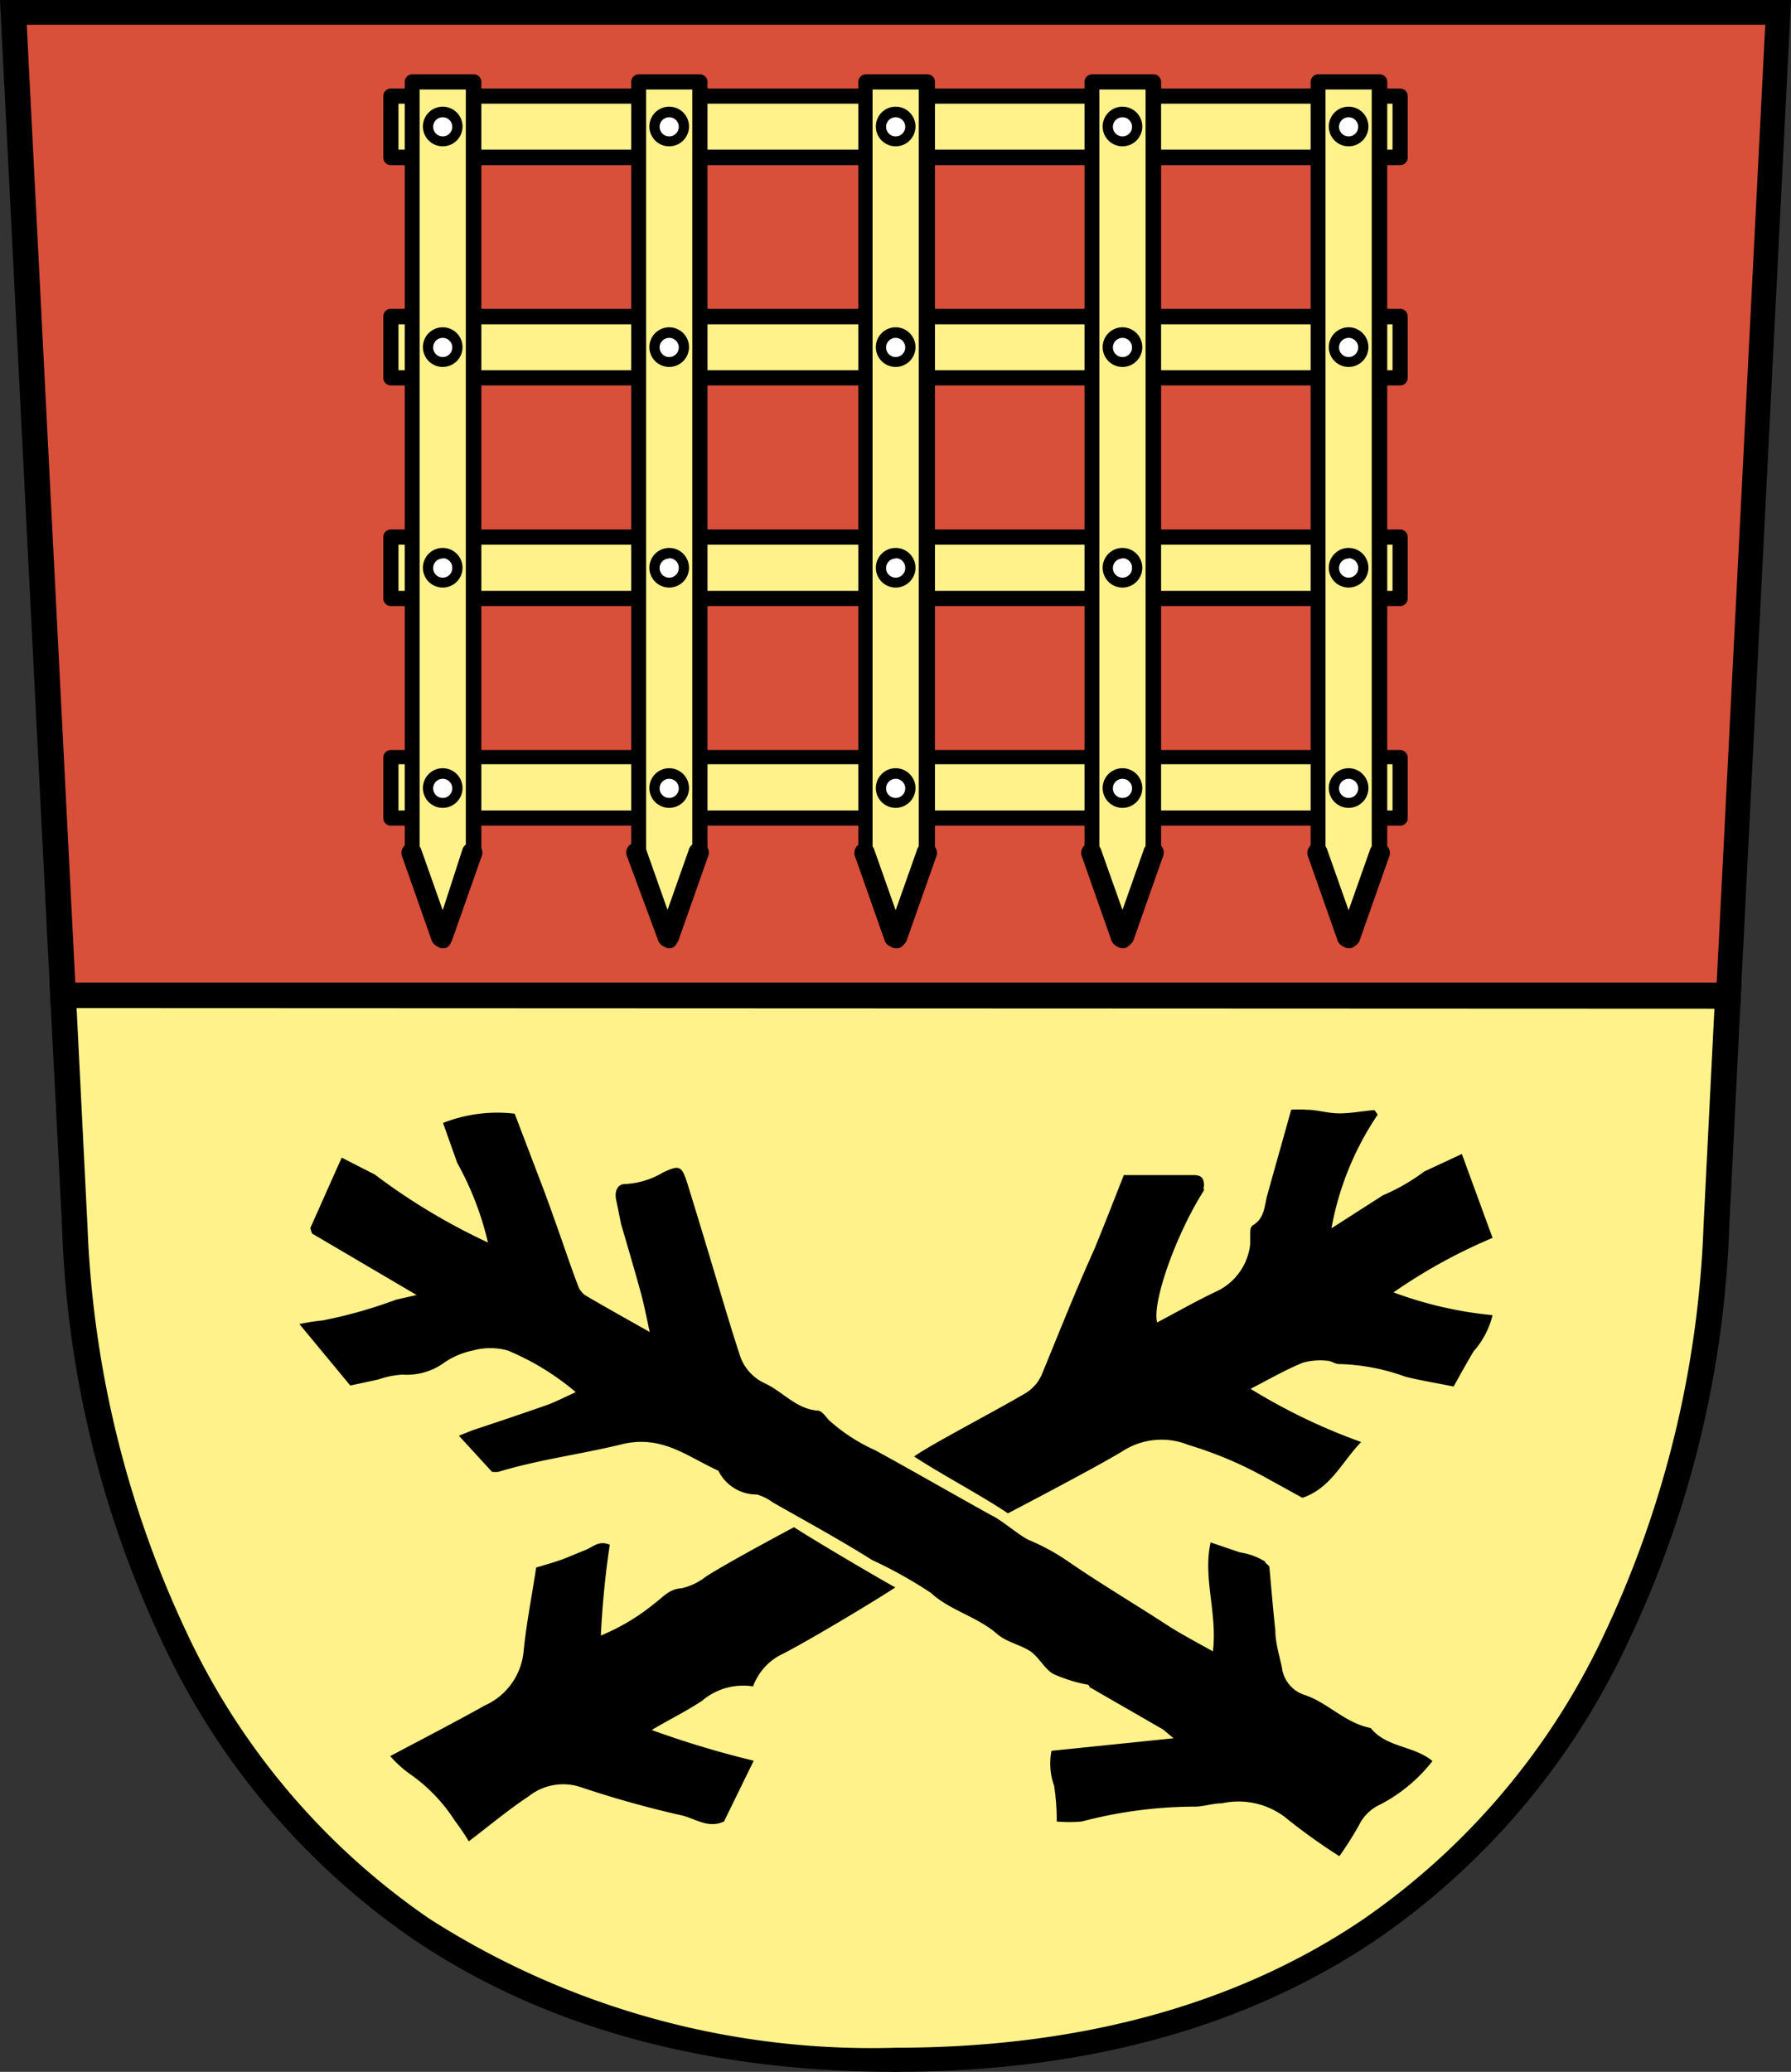 <svg xmlns="http://www.w3.org/2000/svg" version="1.1" xmlns:xlink="http://www.w3.org/1999/xlink" xmlns:svgjs="http://svgjs.dev/svgjs" width="54.25" height="62.73"><rect width="100%" height="100%" fill="#333333" stroke="none"/><svg xmlns="http://www.w3.org/2000/svg" viewBox="0 0 54.25 62.73"><defs><style>.cls-1{fill:#d84f3a;}.cls-2{fill:#fff28b;}.cls-3{fill-rule:evenodd;}.cls-4{fill:#fff;}</style></defs><title>favicon</title><g id="SvgjsG1028" data-name="Vrstva 2"><g id="SvgjsG1027"><polygon class="cls-1" points="0.41 0.39 1.91 30.14 52.34 30.14 53.84 0.39 27.13 0.39 0.41 0.39"></polygon><path d="M52.71,30.52H1.54L0,0H54.25ZM2.28,29.75H52l1.47-29H.81Z"></path><path class="cls-2" d="M27.15,62.34h0Z"></path><rect x="27.1" y="61.96" width="0.04" height="0.78"></rect><path class="cls-2" d="M1.91,30.14l.35,7s0,25.19,24.86,25.21S52,37.13,52,37.13l.35-7Z"></path><path d="M27.13,62.73h0c-5.75,0-10.66-1.35-14.59-4A22.36,22.36,0,0,1,5,49.9,31.82,31.82,0,0,1,1.88,37.14L1.5,29.75H52.75l-.37,7.39A31.83,31.83,0,0,1,49.23,49.9a22.36,22.36,0,0,1-7.51,8.81C37.78,61.38,32.88,62.73,27.13,62.73ZM2.32,30.52l.33,6.61A31.65,31.65,0,0,0,5.73,49.59,21.6,21.6,0,0,0,13,58.09,24.84,24.84,0,0,0,27.13,62c5.59,0,10.35-1.31,14.15-3.88a21.61,21.61,0,0,0,7.25-8.51A31.6,31.6,0,0,0,51.6,37.13v0l.33-6.59Z"></path><path class="cls-3" d="M13.85,35.21,13.42,34a4.49,4.49,0,0,1,2.17-.28L16.46,36c.17.45.33.91.49,1.36s.36,1.05.56,1.57a.59.59,0,0,0,.22.29c.63.37,1.26.72,1.95,1.11-.1-.46-.17-.83-.27-1.19-.19-.7-.4-1.4-.6-2.09-.05-.25-.1-.5-.15-.74s.05-.47.28-.46a2.49,2.49,0,0,0,1.16-.36c.49-.22.55-.2.73.37.31,1,.61,2,.91,3,.21.7.42,1.41.65,2.11a1.42,1.42,0,0,0,.77.91c.55.25.95.78,1.61.83.12,0,.24.18.34.29a5.4,5.4,0,0,0,1.4.91c.94.51,3.32,1.87,3.58,2s.84.62,1.08.72a6.47,6.47,0,0,1,1.16.63c1,.69,2.07,1.32,3.11,2,.4.25.82.47,1.3.74.14-1.16-.31-2.22-.07-3.3l.88.3a2.05,2.05,0,0,1,.77.28c0,.06.13.11.13.17.06.64.11,1.27.18,1.91,0,.38.12.75.2,1.13a1,1,0,0,0,.69.83c.7.23,1.22.85,2,1,.48.6,1.31.53,1.87,1a4.84,4.84,0,0,1-1.59,1.32,1.32,1.32,0,0,0-.64.63,10.31,10.31,0,0,1-.59.93A17.35,17.35,0,0,1,38.9,55a2.34,2.34,0,0,0-1.89-.4c-.28,0-.55.1-.83.1a13.5,13.5,0,0,0-3.41.45,4.14,4.14,0,0,1-.76,0,7.08,7.08,0,0,0-.08-1.08,2,2,0,0,1-.08-1.06l3.7-.38c-.18-.14-.27-.24-.38-.3L33,51.08S33,51,32.9,51a4.58,4.58,0,0,1-1-.32c-.27-.16-.43-.51-.7-.69s-.73-.28-1-.52c-.61-.53-1.43-.71-2-1.24a13.51,13.51,0,0,0-1.79-1c-1-.63-2-1.17-3-1.74a1.52,1.52,0,0,0-.48-.24,1.29,1.29,0,0,1-1.17-.72c-.93-.42-1.71-1.1-2.93-.8s-2.5.46-3.72.83a.68.68,0,0,1-.21,0l-1-1.09.4-.16c.75-.25,1.5-.5,2.24-.76.28-.1.55-.24.9-.4a7.84,7.84,0,0,0-2.06-1.26,2,2,0,0,0-1.06,0,2.4,2.4,0,0,0-.84.35,1.93,1.93,0,0,1-1.29.38,2.73,2.73,0,0,0-.74.15l-.84.18L9.07,40.09a5.8,5.8,0,0,1,.7-.11A14.2,14.2,0,0,0,12,39.35l.62-.14L9.49,37.37c-.05,0-.07-.13-.09-.19l.95-2.13,1,.51a19,19,0,0,0,3.43,2.06A9.24,9.24,0,0,0,13.85,35.21Z"></path><path class="cls-3" d="M30.53,45.82c-.8-.54-2-1.17-2.84-1.72.37-.29,2.48-1.39,3.36-1.91a1.24,1.24,0,0,0,.53-.63c.51-1.24,1-2.48,1.56-3.72.31-.75.6-1.5.9-2.26l.71,0c.47,0,.95,0,1.42,0,.24,0,.3.12.3.32a.27.27,0,0,0,0,.14c-.84,1.31-1.58,3.39-1.42,4,.61-.32,1.2-.66,1.82-.95a1.79,1.79,0,0,0,1-1.43c0-.1,0-.21,0-.31s0-.22.11-.27c.32-.21.32-.56.4-.87.24-.87.49-1.74.73-2.61a3.06,3.06,0,0,1,.46,0c.33,0,.65.11,1,.11s.7-.07,1.06-.1c0,0,.06.07.1.14a9,9,0,0,0-1.4,3.44l1.56-1a5.93,5.93,0,0,0,1.25-.72l1.14-.53.93,2.54a16.35,16.35,0,0,0-3,1.65,11.84,11.84,0,0,0,3,.69,2.56,2.56,0,0,1-.57,1.09c-.2.33-.38.66-.61,1.07-.49-.1-1-.18-1.47-.3a6.27,6.27,0,0,0-2-.38c-.12,0-.24-.1-.36-.1a1.94,1.94,0,0,0-.74.06c-.51.21-1,.49-1.58.79a17.72,17.72,0,0,0,3.35,1.61c-.59.61-.92,1.4-1.78,1.69l-1.18-.65A11.74,11.74,0,0,0,36,43.75a2.17,2.17,0,0,0-2,.19C33.16,44.45,30.53,45.82,30.53,45.82Z"></path><path class="cls-3" d="M24.05,46.24c.71.46,2.93,1.76,3.07,1.82-.23.17-2.4,1.49-3.38,2a1.76,1.76,0,0,0-.93,1,1.92,1.92,0,0,0-1.55.44c-.47.31-1,.57-1.52.88a29.12,29.12,0,0,0,3.09.93l-.9,1.84c-.47.22-.86-.08-1.26-.18a31.4,31.4,0,0,1-3.08-.86,1.68,1.68,0,0,0-1.58.28c-.62.41-1.19.89-1.81,1.36a7.28,7.28,0,0,0-.42-.62,5.06,5.06,0,0,0-1.38-1.43,3.38,3.38,0,0,1-.58-.53c1-.53,1.91-1,2.86-1.53A2,2,0,0,0,15.86,50c.08-.83.25-1.66.38-2.54.21-.06.45-.13.69-.21s.52-.21.78-.31.42-.31.76-.17a27.5,27.5,0,0,0-.27,2.75,6.48,6.48,0,0,0,1.66-1c.24-.18.42-.41.78-.43a1.88,1.88,0,0,0,.75-.36C22.11,47.27,24.05,46.24,24.05,46.24Z"></path><rect class="cls-2" x="11.84" y="2.91" width="30.57" height="1.86"></rect><path d="M42.41,5H11.84a.23.23,0,0,1-.23-.23V2.91a.23.23,0,0,1,.23-.23H42.41a.23.23,0,0,1,.23.23V4.77A.23.23,0,0,1,42.41,5ZM12.07,4.53H42.18V3.14H12.07Z"></path><rect class="cls-2" x="11.84" y="9.58" width="30.57" height="1.86"></rect><path d="M42.41,11.67H11.84a.23.23,0,0,1-.23-.23V9.58a.23.23,0,0,1,.23-.23H42.41a.23.23,0,0,1,.23.23v1.86A.23.23,0,0,1,42.41,11.67Zm-30.34-.46H42.18V9.82H12.07Z"></path><rect class="cls-2" x="11.84" y="16.26" width="30.57" height="1.86"></rect><path d="M42.41,18.35H11.84a.23.23,0,0,1-.23-.23V16.26a.23.23,0,0,1,.23-.23H42.41a.23.23,0,0,1,.23.23v1.86A.23.23,0,0,1,42.41,18.35Zm-30.34-.46H42.18v-1.4H12.07Z"></path><rect class="cls-2" x="11.84" y="22.94" width="30.57" height="1.86"></rect><path d="M42.41,25H11.84a.23.23,0,0,1-.23-.23V22.94a.23.23,0,0,1,.23-.23H42.41a.23.23,0,0,1,.23.23V24.8A.23.23,0,0,1,42.41,25Zm-30.34-.46H42.18v-1.4H12.07Z"></path><polygon class="cls-2" points="14.34 25.84 13.41 28.48 12.48 25.84 12.48 2.48 14.34 2.48 14.34 25.84"></polygon><path d="M13.41,28.71a.23.23,0,0,1-.22-.15l-.93-2.63a.24.24,0,0,1,0-.08V2.48a.23.23,0,0,1,.23-.23h1.86a.23.23,0,0,1,.23.23V25.84a.24.24,0,0,1,0,.08l-.93,2.63A.23.23,0,0,1,13.41,28.71Zm-.7-2.9.7,2,.7-2V2.71h-1.4Z"></path><path d="M13.41,28.69h0a.35.35,0,0,1-.35-.26l-.87-2.47a.31.31,0,1,1,.58-.21l.64,1.81L14,25.74a.31.31,0,1,1,.58.21l-.87,2.47a.35.35,0,0,1-.09.16A.36.36,0,0,1,13.41,28.69Z"></path><circle class="cls-4" cx="13.41" cy="3.84" r="0.44"></circle><path d="M13.41,4.43a.6.6,0,1,1,.6-.6A.6.6,0,0,1,13.41,4.43Zm0-.88a.29.29,0,1,0,.29.29A.29.29,0,0,0,13.41,3.55Z"></path><circle class="cls-4" cx="13.41" cy="10.51" r="0.44"></circle><path d="M13.41,11.11a.6.6,0,1,1,.6-.6A.6.6,0,0,1,13.41,11.11Zm0-.88a.29.29,0,1,0,.29.29A.29.29,0,0,0,13.41,10.23Z"></path><circle class="cls-4" cx="13.41" cy="17.19" r="0.44"></circle><path d="M13.41,17.79a.6.6,0,1,1,.6-.6A.6.6,0,0,1,13.41,17.79Zm0-.88a.29.29,0,1,0,.29.29A.29.29,0,0,0,13.41,16.9Z"></path><circle class="cls-4" cx="13.41" cy="23.87" r="0.44"></circle><path d="M13.41,24.46a.6.6,0,1,1,.6-.6A.6.6,0,0,1,13.41,24.46Zm0-.88a.29.29,0,1,0,.29.29A.29.29,0,0,0,13.41,23.58Z"></path><polygon class="cls-2" points="39.91 25.84 40.85 28.48 41.78 25.84 41.78 2.48 39.91 2.48 39.91 25.84"></polygon><path d="M40.85,28.71a.23.23,0,0,1-.22-.15l-.93-2.63a.24.24,0,0,1,0-.08V2.48a.23.23,0,0,1,.23-.23h1.86a.23.23,0,0,1,.23.23V25.84a.24.24,0,0,1,0,.08l-.93,2.63A.23.23,0,0,1,40.85,28.71Zm-.7-2.9.7,2,.7-2V2.71h-1.4Z"></path><path d="M40.85,28.69a.36.36,0,0,1-.26-.1.35.35,0,0,1-.09-.16l-.87-2.47a.31.31,0,1,1,.58-.21l.64,1.81.64-1.81a.31.31,0,1,1,.58.21l-.87,2.47a.35.35,0,0,1-.35.26Z"></path><circle class="cls-4" cx="40.85" cy="3.84" r="0.44"></circle><path d="M40.85,4.43a.6.6,0,1,1,.6-.6A.6.6,0,0,1,40.85,4.43Zm0-.88a.29.29,0,1,0,.29.29A.29.29,0,0,0,40.85,3.55Z"></path><circle class="cls-4" cx="40.85" cy="10.51" r="0.44"></circle><path d="M40.85,11.11a.6.6,0,1,1,.6-.6A.6.6,0,0,1,40.85,11.11Zm0-.88a.29.29,0,1,0,.29.29A.29.29,0,0,0,40.85,10.23Z"></path><circle class="cls-4" cx="40.85" cy="17.19" r="0.44"></circle><path d="M40.85,17.79a.6.6,0,1,1,.6-.6A.6.6,0,0,1,40.85,17.79Zm0-.88a.29.29,0,1,0,.29.29A.29.29,0,0,0,40.85,16.9Z"></path><circle class="cls-4" cx="40.85" cy="23.87" r="0.44"></circle><path d="M40.85,24.46a.6.6,0,1,1,.6-.6A.6.6,0,0,1,40.85,24.46Zm0-.88a.29.29,0,1,0,.29.29A.29.29,0,0,0,40.85,23.58Z"></path><polygon class="cls-2" points="33.06 25.84 33.99 28.48 34.92 25.84 34.92 2.48 33.06 2.48 33.06 25.84"></polygon><path d="M34,28.71a.23.23,0,0,1-.22-.15l-.93-2.63a.25.25,0,0,1,0-.08V2.48a.23.23,0,0,1,.23-.23h1.86a.23.23,0,0,1,.23.23V25.84a.24.24,0,0,1,0,.08l-.93,2.63A.23.23,0,0,1,34,28.71Zm-.7-2.9.7,2,.7-2V2.71h-1.4Z"></path><path d="M34,28.69a.35.35,0,0,1-.35-.26l-.87-2.47a.31.31,0,1,1,.58-.21L34,27.55l.64-1.81a.31.31,0,1,1,.58.21l-.87,2.47a.35.35,0,0,1-.35.26Z"></path><circle class="cls-4" cx="33.99" cy="3.84" r="0.44"></circle><path d="M34,4.43a.6.6,0,1,1,.6-.6A.6.6,0,0,1,34,4.43Zm0-.88a.29.29,0,1,0,.29.29A.29.29,0,0,0,34,3.55Z"></path><circle class="cls-4" cx="33.99" cy="10.51" r="0.44"></circle><path d="M34,11.11a.6.6,0,1,1,.6-.6A.6.6,0,0,1,34,11.11Zm0-.88a.29.29,0,1,0,.29.29A.29.29,0,0,0,34,10.23Z"></path><circle class="cls-4" cx="33.99" cy="17.19" r="0.44"></circle><path d="M34,17.79a.6.6,0,1,1,.6-.6A.6.6,0,0,1,34,17.79Zm0-.88a.29.29,0,1,0,.29.29A.29.29,0,0,0,34,16.9Z"></path><circle class="cls-4" cx="33.99" cy="23.87" r="0.44"></circle><path d="M34,24.46a.6.6,0,1,1,.6-.6A.6.6,0,0,1,34,24.46Zm0-.88a.29.29,0,1,0,.29.29A.29.29,0,0,0,34,23.58Z"></path><polygon class="cls-2" points="26.2 25.84 27.13 28.48 28.06 25.84 28.06 2.48 26.2 2.48 26.2 25.84"></polygon><path d="M27.13,28.71h0a.23.23,0,0,1-.22-.15L26,25.92a.23.23,0,0,1,0-.08V2.48a.23.23,0,0,1,.23-.23h1.86a.23.23,0,0,1,.23.23V25.84a.23.23,0,0,1,0,.08l-.93,2.63A.23.23,0,0,1,27.13,28.71Zm-.7-2.9.7,2,.7-2V2.71h-1.4Z"></path><path d="M27.13,28.69a.36.36,0,0,1-.26-.1.35.35,0,0,1-.09-.16l-.87-2.47a.31.31,0,1,1,.58-.21l.64,1.81.64-1.81a.31.31,0,1,1,.58.21l-.87,2.47a.35.35,0,0,1-.35.26Z"></path><circle class="cls-4" cx="27.13" cy="3.84" r="0.44"></circle><path d="M27.13,4.43a.6.6,0,1,1,.6-.6A.6.6,0,0,1,27.13,4.43Zm0-.88a.29.29,0,1,0,.29.29A.29.29,0,0,0,27.13,3.55Z"></path><circle class="cls-4" cx="27.13" cy="10.51" r="0.44"></circle><path d="M27.13,11.11a.6.6,0,1,1,.6-.6A.6.6,0,0,1,27.13,11.11Zm0-.88a.29.29,0,1,0,.29.29A.29.29,0,0,0,27.13,10.23Z"></path><circle class="cls-4" cx="27.13" cy="17.19" r="0.44"></circle><path d="M27.13,17.79a.6.6,0,1,1,.6-.6A.6.6,0,0,1,27.13,17.79Zm0-.88a.29.29,0,1,0,.29.29A.29.29,0,0,0,27.13,16.9Z"></path><circle class="cls-4" cx="27.13" cy="23.87" r="0.44"></circle><path d="M27.13,24.46a.6.6,0,1,1,.6-.6A.6.6,0,0,1,27.13,24.46Zm0-.88a.29.29,0,1,0,.29.29A.29.29,0,0,0,27.13,23.58Z"></path><polygon class="cls-2" points="19.34 25.84 20.27 28.48 21.2 25.84 21.2 2.48 19.34 2.48 19.34 25.84"></polygon><path d="M20.27,28.71h0a.23.23,0,0,1-.22-.15l-.93-2.63a.24.24,0,0,1,0-.08V2.48a.23.23,0,0,1,.23-.23H21.2a.23.23,0,0,1,.23.23V25.84a.25.25,0,0,1,0,.08l-.93,2.63A.23.23,0,0,1,20.27,28.71Zm-.7-2.9.7,2,.7-2V2.71h-1.4Z"></path><path d="M20.27,28.69a.36.36,0,0,1-.26-.1.35.35,0,0,1-.09-.16L19,25.95a.31.31,0,1,1,.58-.21l.64,1.81.64-1.81a.31.31,0,1,1,.58.21l-.87,2.47a.35.35,0,0,1-.35.26Z"></path><circle class="cls-4" cx="20.27" cy="3.84" r="0.44"></circle><path d="M20.27,4.43a.6.6,0,1,1,.6-.6A.6.6,0,0,1,20.27,4.43Zm0-.88a.29.29,0,1,0,.29.29A.29.29,0,0,0,20.27,3.55Z"></path><circle class="cls-4" cx="20.27" cy="10.51" r="0.44"></circle><path d="M20.27,11.11a.6.6,0,1,1,.6-.6A.6.6,0,0,1,20.27,11.11Zm0-.88a.29.29,0,1,0,.29.29A.29.29,0,0,0,20.27,10.23Z"></path><circle class="cls-4" cx="20.27" cy="17.19" r="0.44"></circle><path d="M20.27,17.79a.6.6,0,1,1,.6-.6A.6.6,0,0,1,20.27,17.79Zm0-.88a.29.29,0,1,0,.29.29A.29.29,0,0,0,20.27,16.9Z"></path><circle class="cls-4" cx="20.27" cy="23.87" r="0.44"></circle><path d="M20.27,24.46a.6.6,0,1,1,.6-.6A.6.6,0,0,1,20.27,24.46Zm0-.88a.29.29,0,1,0,.29.29A.29.29,0,0,0,20.27,23.58Z"></path></g></g></svg><style>@media (prefers-color-scheme: light) { :root { filter: none; } }
@media (prefers-color-scheme: dark) { :root { filter: none; } }
</style></svg>